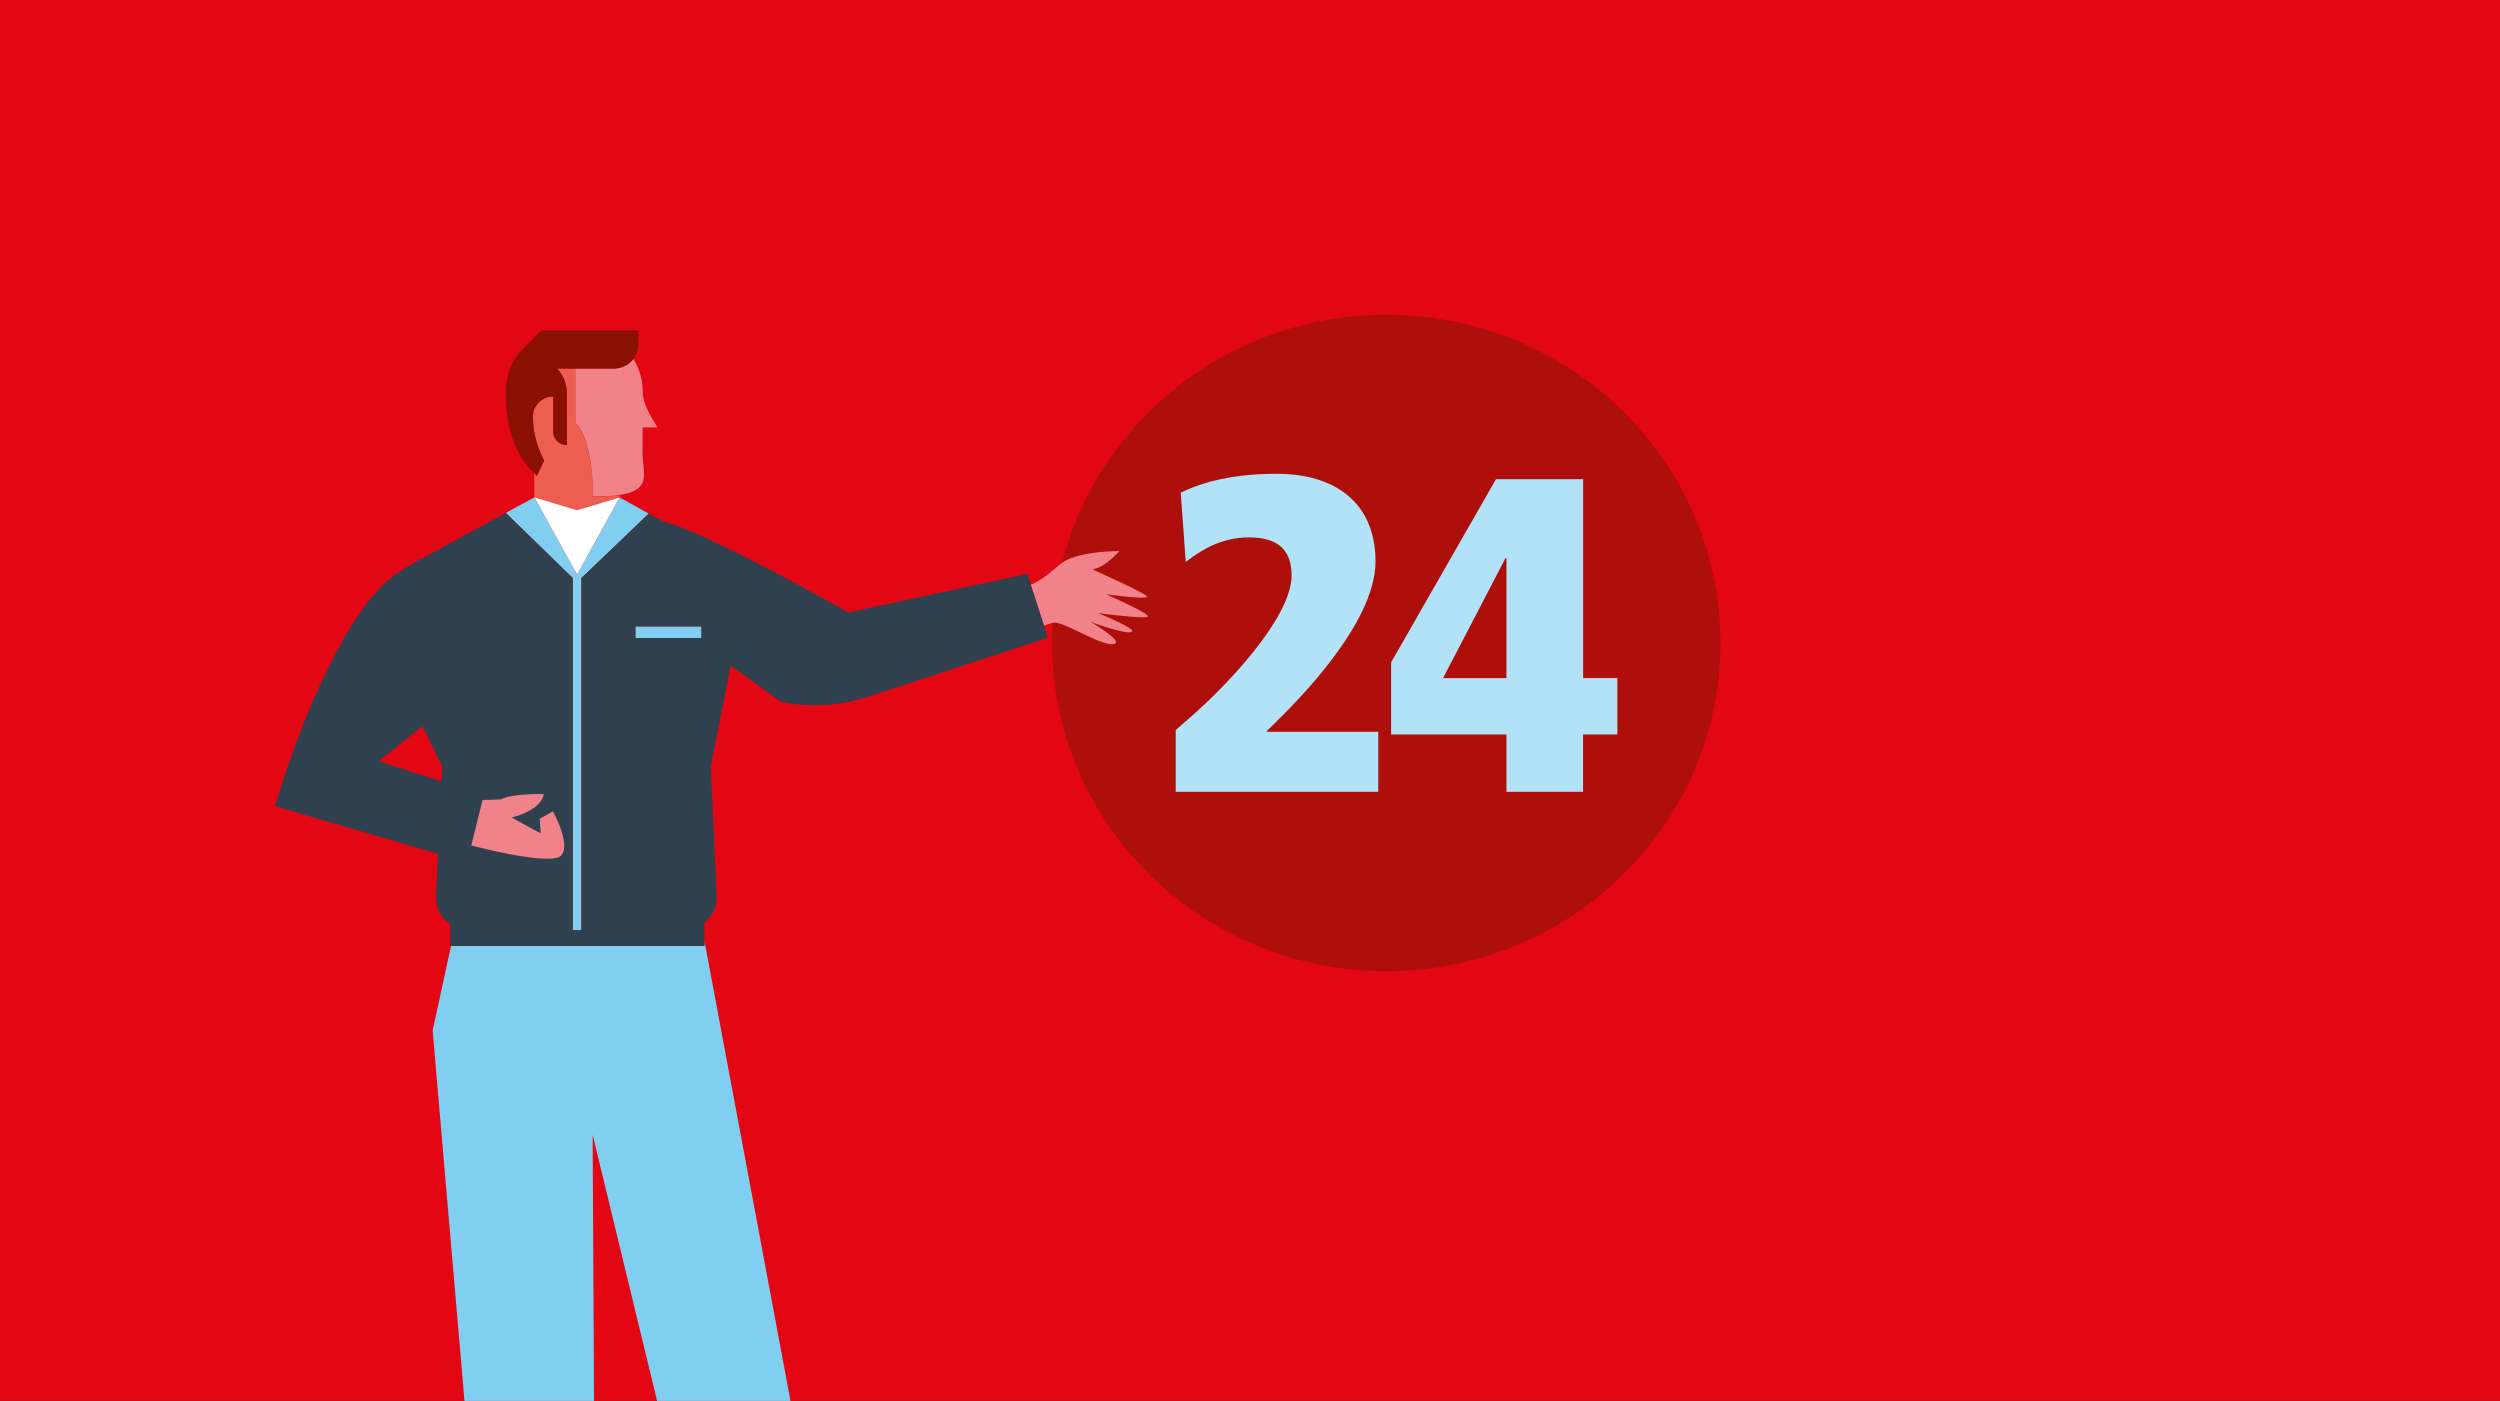 <svg id="Ebene_1" data-name="Ebene 1" xmlns="http://www.w3.org/2000/svg" xmlns:xlink="http://www.w3.org/1999/xlink" viewBox="0 0 737 413"><rect x="0" y="0" width="737" height="413" fill="#333333" stroke="none"/><defs><style>.cls-1{fill:#e30613;}.cls-2{clip-path:url(#clip-path);}.cls-3{fill:#ae0f0a;}.cls-4{fill:#b2e2f7;}.cls-5{fill:none;}.cls-6{fill:#f18289;}.cls-7{fill:#80cff1;}.cls-8{fill:#eb5e50;}.cls-9{fill:#2f404e;}.cls-10{fill:#fff;}.cls-11{fill:#8a1002;}</style><clipPath id="clip-path"><polygon class="cls-1" points="737.98 -1.17 -1.02 -0.17 -1.02 414.45 737.98 413.45 737.98 -1.17"/></clipPath></defs><polygon class="cls-1" points="737.98 -1.17 -1.02 -0.17 -1.02 414.45 737.98 413.45 737.98 -1.17"/><g class="cls-2"><ellipse class="cls-3" cx="408.67" cy="189.55" rx="98.53" ry="96.75"/><path class="cls-4" d="M346.6,233.42V215.2l4.7-4.1c10-8.71,29.46-28.91,29.46-41.46,0-8-4.58-11.22-12.51-11.22-8.2,0-14.12,3.7-18.69,7.26l-1.48-20.47c6.72-3.17,15.46-5.54,28.37-5.54,16.68,0,29.05,8.18,29.05,25.88,0,18.48-23.94,42-29.59,47.53l-2.42,2.38v.27h32.82v17.69Z"/><path class="cls-4" d="M466.69,216.52v16.9H444.1v-16.9h-34V195.26l30.92-54h25.69v58.63h10.09v16.64Zm-22.59-52h-.27l-18.42,35.39H444.1Z"/><polygon class="cls-5" points="130.15 230.38 130.36 225.86 124.54 214.11 111.63 224.38 130.15 230.38"/><path class="cls-6" d="M338.37,181.73c.47-.9-12.26-6.53-12.26-6.53s13,1.78,11.94.55-16-7.88-16-7.88c3.89-.63,7.9-5.41,7.9-5.41s-12-.06-16.84,3.46c-3,2.22-5,4.61-9.27,6.48l3.93,12.09a23.91,23.91,0,0,1,2.63-.89c2.93-.66,13.62,6.64,17.68,6.29s-6.64-6.59-6.64-6.59,10.42,3.82,12.19,3-10-5.58-10-5.58S337.91,182.63,338.37,181.73Z"/><polygon class="cls-7" points="207.72 277.65 207.72 278.83 132.97 278.83 127.54 303.79 142.58 478.65 150.94 479.28 163.01 480.19 165.19 480.36 173.01 480.95 175.47 481.14 174.71 334.53 211.14 484.95 211.34 484.91 235.75 479.88 245.19 477.93 207.72 277.65"/><path class="cls-6" d="M189.45,126h4.43s-1-1.44-2-3.32a18.78,18.78,0,0,1-2.4-6.3c0-.13,0-.27,0-.39a18.55,18.55,0,0,0-2.76-10.19,7.22,7.22,0,0,1-5.74,2.85H169.59v16s1.58,1.09,3,5.19a46.16,46.16,0,0,1,2.06,13.09v3.43c.34,0,.68,0,1,0a47.57,47.57,0,0,0,7-.45c9.84-1.47,6.76-6.57,6.76-12.54Z"/><path class="cls-8" d="M175.65,146.4c-.33,0-.67,0-1,0v-3.43a46.16,46.16,0,0,0-2.06-13.09c-1.41-4.1-3-5.19-3-5.19v-16h-5.4a10.55,10.55,0,0,1,2.88,7v15.55h0a4,4,0,0,1-3-1.35,3.82,3.82,0,0,1-1-2.54V116.91a5.93,5.93,0,0,0-6,5.88h0a27,27,0,0,0,.95,7,27.31,27.31,0,0,0,2.38,6l-2.14,4.49c-.25-.22-.51-.45-.76-.69v7l12.57,3.8,11.82-3.58.47-.22.1,0,.18,0V146A47.57,47.57,0,0,1,175.65,146.4Z"/><polygon class="cls-9" points="182.41 146.61 181.94 146.84 182.51 146.66 182.41 146.61"/><polygon class="cls-7" points="157.55 146.61 157.55 146.61 157.55 146.61 149.11 151.2 149.11 151.2 157.55 146.61"/><polygon class="cls-7" points="191.25 151.42 191.25 151.42 182.69 146.61 182.69 146.76 191.25 151.42"/><polygon class="cls-7" points="182.69 146.76 182.69 146.61 182.62 146.72 182.69 146.76"/><polygon class="cls-7" points="157.55 146.61 157.55 146.61 157.55 146.61 157.55 146.61"/><polygon class="cls-7" points="169.98 169.13 169.98 169.37 170.12 169.37 169.98 169.13"/><polygon class="cls-7" points="182.69 146.76 182.62 146.72 177.49 156.03 170.12 169.37 170.12 169.37 170.12 169.37 169.98 169.37 169.98 169.13 162.75 156.03 157.55 146.61 157.55 146.61 157.55 146.61 149.11 151.2 168.85 170.42 168.85 267.79 168.85 269.27 168.85 274.21 169.98 274.21 171.39 274.21 171.39 269.27 171.39 267.79 171.39 170.44 191.25 151.42 182.69 146.76"/><polygon class="cls-10" points="182.62 146.72 182.69 146.61 182.51 146.66 182.62 146.72"/><polygon class="cls-10" points="182.51 146.66 181.94 146.84 170.12 150.41 157.55 146.61 157.55 146.61 162.75 156.03 169.98 169.13 170.12 169.37 170.12 169.37 177.49 156.03 182.62 146.72 182.51 146.66"/><polygon class="cls-10" points="170.12 169.37 170.12 169.37 170.12 169.37 170.12 169.37"/><path class="cls-1" d="M163,239.17l-3.88,2.16.28,4.32-7.16-3.92-1.42-.78a21.26,21.26,0,0,0,2.06-.6c2.6-.9,6.8-2.86,7.45-6.28,0,0-9.35-.29-12.77,1.59l-1,0-4.3.14-3.33,13.38s4,1.07,8.91,2.09c7,1.48,16,2.86,17.65.83C168.34,248.71,163,239.17,163,239.17Z"/><path class="cls-11" d="M159.57,97.4l-5.92,6v0c-2.84,3-4.55,7.17-4.55,12.5,0,11.46,3.49,19,8.44,23.67.25.24.51.47.76.69l2.14-4.49a27.31,27.31,0,0,1-2.38-6,27,27,0,0,1-.95-7h0a5.93,5.93,0,0,1,6-5.88V127.3a3.82,3.82,0,0,0,1,2.54,4,4,0,0,0,3,1.35h0V115.64a10.55,10.55,0,0,0-2.88-7H181a7.22,7.22,0,0,0,5.74-2.85,6.93,6.93,0,0,0,1.46-4.22V97.4Z"/><path class="cls-9" d="M307.8,184.49l-3.93-12.09-1-3.21-52.78,11.39S208.74,157,195.47,153.71l-4.22-2.29-19.86,19V274.21h-2.54V170.42L149.11,151.2l-27.55,15a20.67,20.67,0,0,0-3.45,2.25c-12.64,7-27.3,36.65-37,69.23l48,14-.56,12.45a9.63,9.63,0,0,0,4.17,8.32v6.42h74.92V272a9.62,9.62,0,0,0,3.62-7.89l-1.73-38.23,5.88-29.66,15,10.76a51.36,51.36,0,0,0,25.66-1.63L308.94,188ZM130.15,230.38l-18.52-6,12.91-10.27,5.82,11.75Zm76.58-42.3H187.38v-3.34h19.35Z"/><polygon class="cls-7" points="200.55 184.74 187.38 184.74 187.38 188.08 201.36 188.08 206.73 188.08 206.73 184.74 200.55 184.74"/><path class="cls-6" d="M165.49,252.14c-1.68,2-10.6.65-17.65-.83-4.9-1-8.91-2.09-8.91-2.09l3.33-13.38,4.3-.14,1,0c3.42-1.88,12.77-1.59,12.77-1.59-.65,3.42-4.85,5.38-7.45,6.28a21.26,21.26,0,0,1-2.06.6l1.42.78,7.16,3.92-.28-4.32,3.88-2.16S168.34,248.71,165.49,252.14Z"/></g></svg>